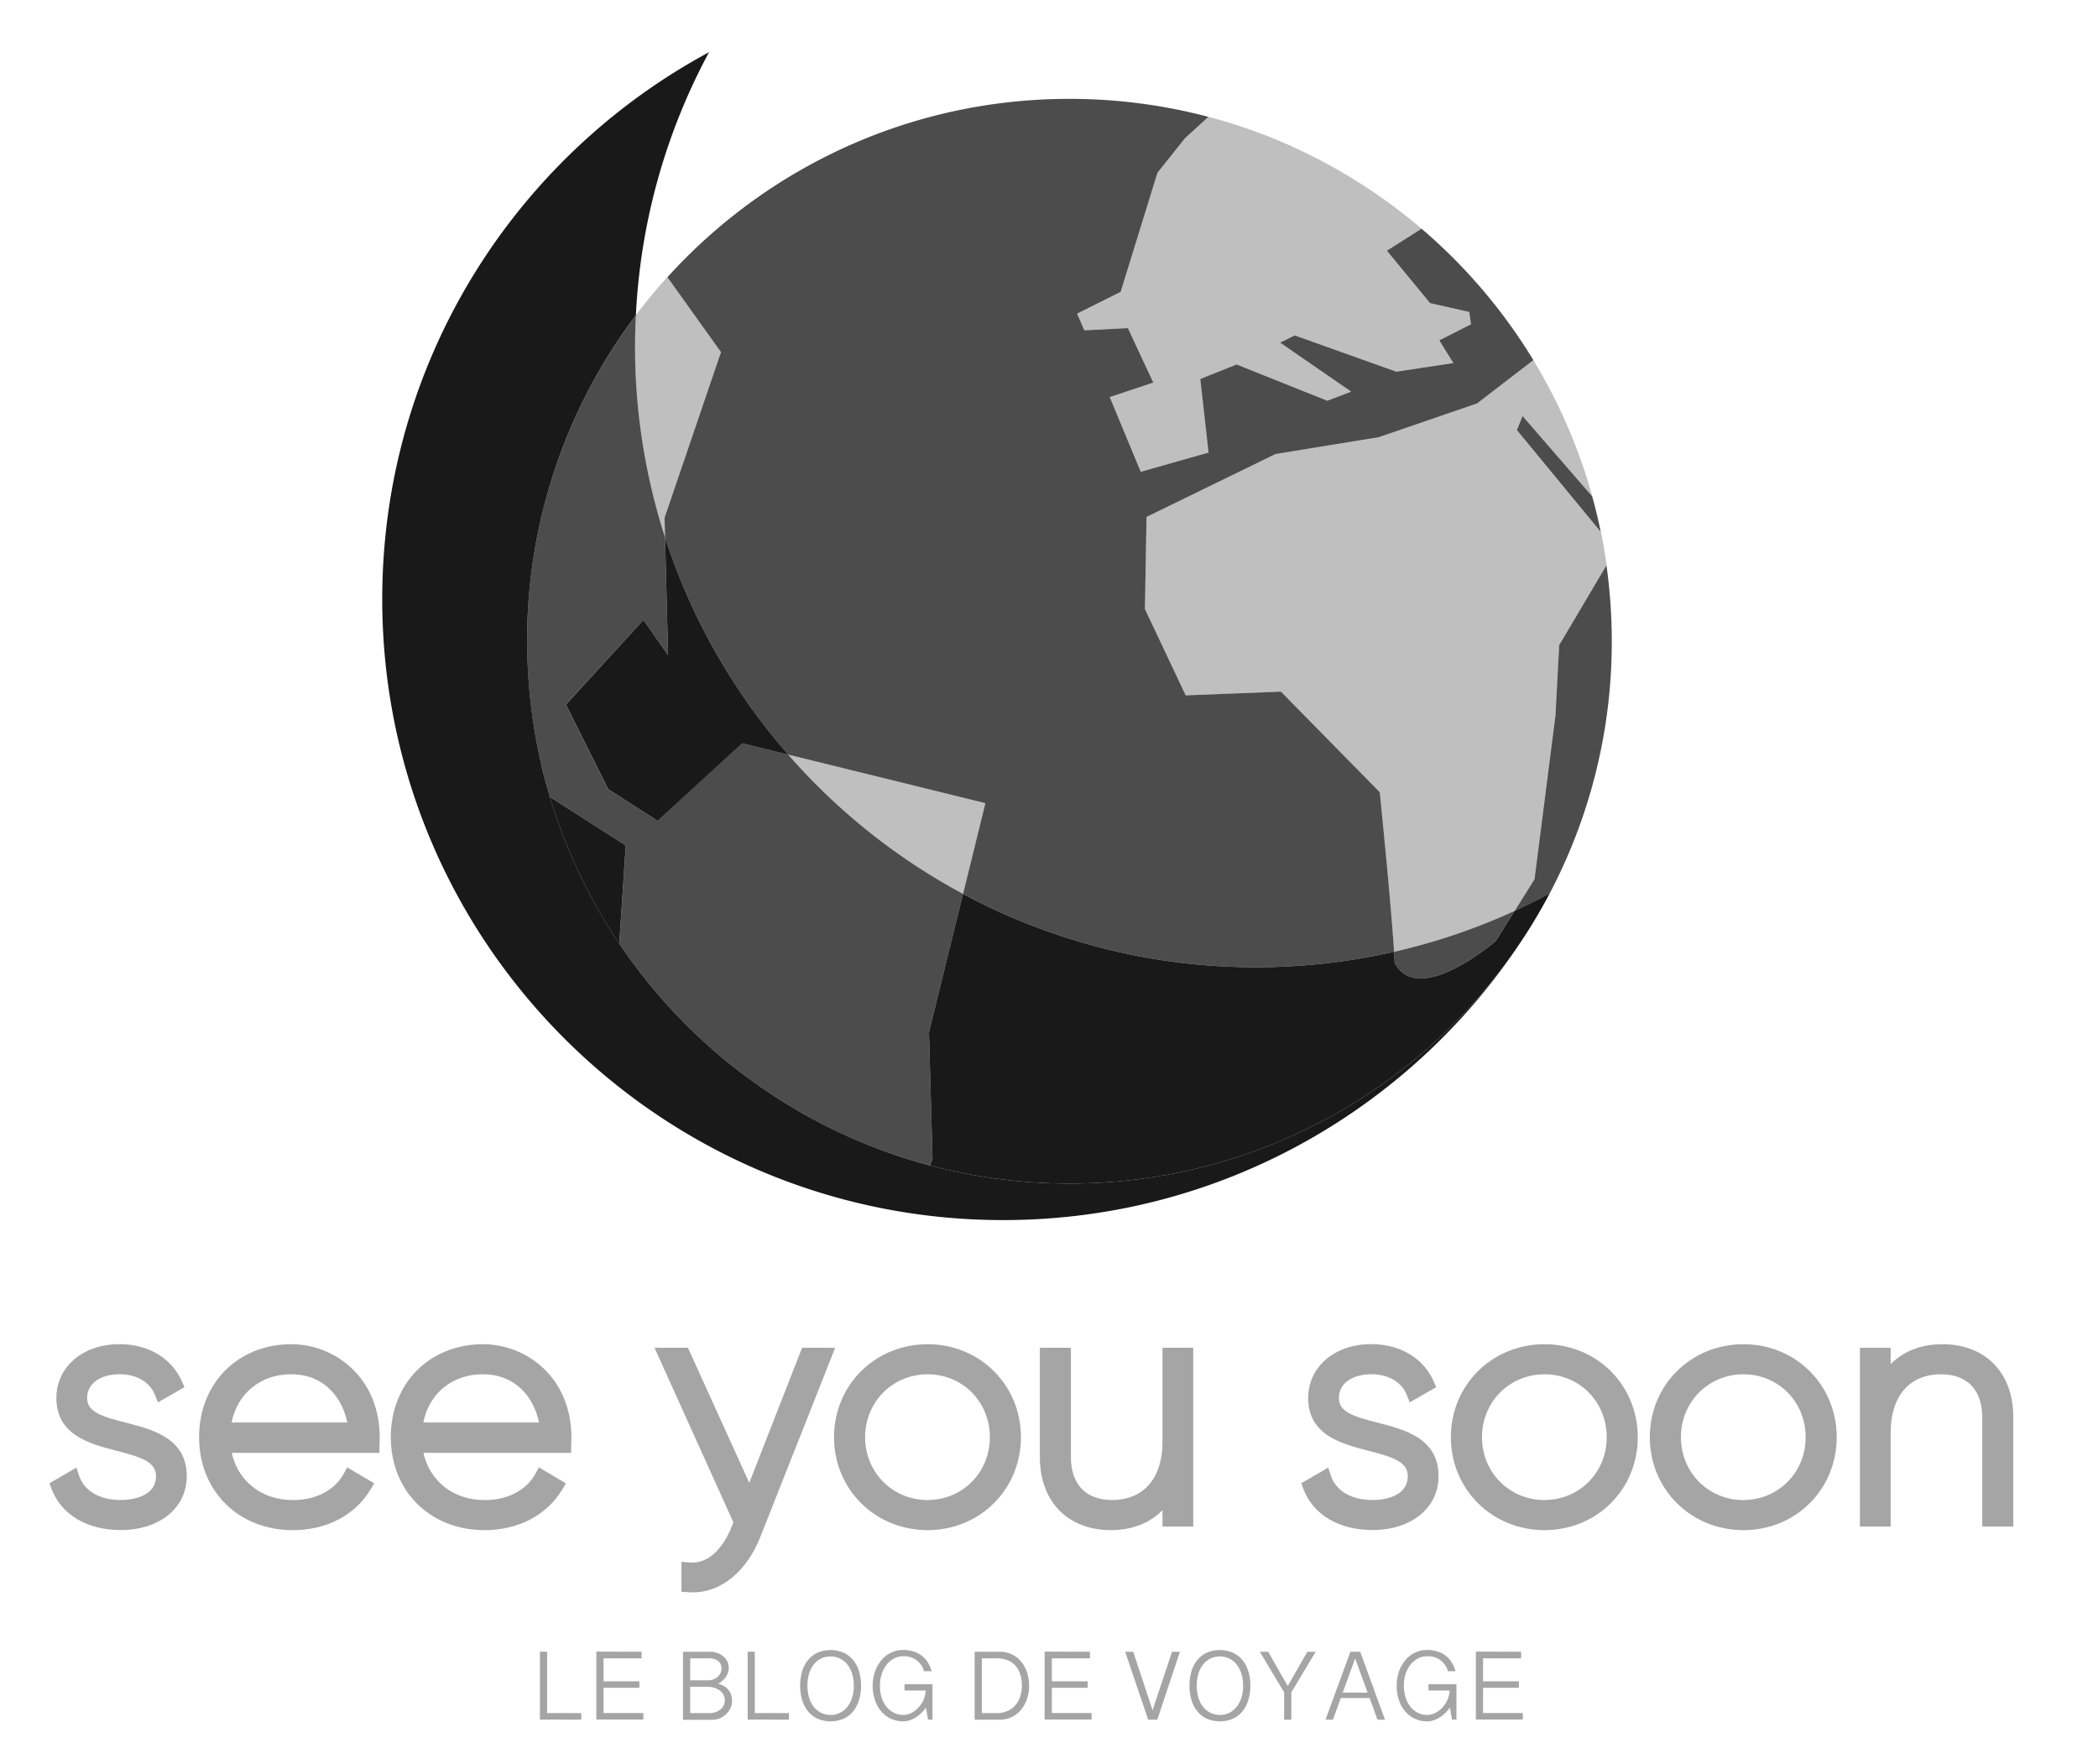 <?xml version="1.0" encoding="UTF-8"?> <svg xmlns="http://www.w3.org/2000/svg" viewBox="0 0 1610.72 1354.13"><defs><style>.cls-1{fill:#a5a5a5;}.cls-2{fill:#14808c;}.cls-3{opacity:0.7;}.cls-4{fill:#d8bd91;}.cls-5{opacity:0.25;}.cls-6{fill:#893f0c;}.cls-7{opacity:0.9;}</style></defs><title>Logo_Complet_Logogros_monochrome_noir</title><g id="Calque_14" data-name="Calque 14"><path class="cls-1" d="M420.05,1268.11v47.1h26.2v5H414.52v-52.15Z"></path><path class="cls-1" d="M492.6,1268.11v5.05H463.37v17.64h27.51v5H463.37v19.36h30.54v5H457.84v-52.15Z"></path><path class="cls-1" d="M524.37,1268.11h20.26a18.38,18.38,0,0,1,6.13,1,14.72,14.72,0,0,1,4.67,2.64,11.6,11.6,0,0,1,3,3.87,10.82,10.82,0,0,1,1.05,4.71,12.47,12.47,0,0,1-2.11,7,15.79,15.79,0,0,1-6.08,5.27,18.29,18.29,0,0,1,5.05,2.21,12.55,12.55,0,0,1,3.31,3.06,11.68,11.68,0,0,1,1.81,3.7,15.16,15.16,0,0,1,.56,4.11,13.3,13.3,0,0,1-1.23,5.68,15.62,15.62,0,0,1-3.31,4.66,15.9,15.9,0,0,1-4.79,3.16,14.26,14.26,0,0,1-5.66,1.16H524.37Zm5.53,21.94h13.42a12.32,12.32,0,0,0,4.3-.71,10.37,10.37,0,0,0,3.34-1.94,8.89,8.89,0,0,0,2.19-2.86,7.9,7.9,0,0,0,.79-3.46,8.4,8.4,0,0,0-.57-3.12,6.52,6.52,0,0,0-1.73-2.5,8.47,8.47,0,0,0-3-1.68,13.4,13.4,0,0,0-4.34-.62H529.9Zm0,25.16h14.77a15.33,15.33,0,0,0,4.2-.6,12,12,0,0,0,3.79-1.81,9.52,9.52,0,0,0,2.75-3.09,9.18,9.18,0,0,0,.11-8.39,9.79,9.79,0,0,0-2.72-3.29,13.85,13.85,0,0,0-4.34-2.22,18.92,18.92,0,0,0-5.81-.82H529.9Z"></path><path class="cls-1" d="M579.5,1268.11v47.1h26.2v5H574v-52.15Z"></path><path class="cls-1" d="M661.06,1294.13a37.61,37.61,0,0,1-1.55,11.06,25.13,25.13,0,0,1-4.54,8.69,20.48,20.48,0,0,1-7.35,5.66,25.56,25.56,0,0,1-19.92,0,20.29,20.29,0,0,1-7.32-5.66,25.29,25.29,0,0,1-4.53-8.69,40.06,40.06,0,0,1,0-22.07,25.09,25.09,0,0,1,4.53-8.65,20.49,20.49,0,0,1,7.32-5.65,25.56,25.56,0,0,1,19.92,0,20.68,20.68,0,0,1,7.35,5.65,24.94,24.94,0,0,1,4.54,8.65A37.32,37.32,0,0,1,661.06,1294.13Zm-5.57,0a30,30,0,0,0-1.38-9.44,21.53,21.53,0,0,0-3.79-7.06,16.18,16.18,0,0,0-5.67-4.42,17,17,0,0,0-14,0,16,16,0,0,0-5.65,4.42,21.49,21.49,0,0,0-3.76,7.06,33.48,33.48,0,0,0,0,18.89,21.44,21.44,0,0,0,3.76,7.09,16.37,16.37,0,0,0,25.33,0,21.49,21.49,0,0,0,3.79-7.09A30.1,30.1,0,0,0,655.49,1294.13Z"></path><path class="cls-1" d="M675.56,1294.09a29.35,29.35,0,0,0,1.44,9.57,21.24,21.24,0,0,0,3.91,7.06,16.81,16.81,0,0,0,5.72,4.4,16.1,16.1,0,0,0,6.88,1.51,12.46,12.46,0,0,0,4.2-.73,17.14,17.14,0,0,0,4-2,18.92,18.92,0,0,0,3.5-3.05A22.16,22.16,0,0,0,708,1307a20.14,20.14,0,0,0,1.89-4.39,18.4,18.4,0,0,0,.77-4.71H694.44V1293H715.9v27.25h-3.41l-1.64-9.27a23.35,23.35,0,0,1-3.23,3.9,27.47,27.47,0,0,1-4.21,3.38,22.53,22.53,0,0,1-4.78,2.4,14.87,14.87,0,0,1-5,.89,22.26,22.26,0,0,1-9.83-2.11,22,22,0,0,1-7.44-5.79,26,26,0,0,1-4.71-8.71,34.61,34.61,0,0,1-1.65-10.86,33.33,33.33,0,0,1,.69-6.75,30.41,30.41,0,0,1,2.06-6.37,28.16,28.16,0,0,1,3.36-5.62,22.64,22.64,0,0,1,4.58-4.49,21.43,21.43,0,0,1,5.72-3,20.87,20.87,0,0,1,6.84-1.09,26.43,26.43,0,0,1,8.28,1.2,20.47,20.47,0,0,1,6.37,3.36,19.52,19.52,0,0,1,4.55,5.16,27.16,27.16,0,0,1,2.82,6.58h-5.87a15.49,15.49,0,0,0-16.15-11.44,14.51,14.51,0,0,0-7.14,1.8,17.77,17.77,0,0,0-5.6,4.86,23.17,23.17,0,0,0-3.67,7.14A28.08,28.08,0,0,0,675.56,1294.09Z"></path><path class="cls-1" d="M748.26,1268.11h19.33a21.45,21.45,0,0,1,6.45.94,20.39,20.39,0,0,1,10,6.73,25.54,25.54,0,0,1,3.29,5.27,28.93,28.93,0,0,1,2.05,6.18,32.19,32.19,0,0,1,.71,6.86,31.71,31.71,0,0,1-1.64,10.34,25.91,25.91,0,0,1-4.62,8.29,21.4,21.4,0,0,1-7.1,5.54,20.65,20.65,0,0,1-9.1,2H748.26Zm5.54,47.1h11.58a20.12,20.12,0,0,0,7.63-1.42,17.19,17.19,0,0,0,6.07-4.11,19,19,0,0,0,4-6.6,25.53,25.53,0,0,0,1.44-8.88,27.18,27.18,0,0,0-1.46-9.4,17.73,17.73,0,0,0-4-6.56,16.29,16.29,0,0,0-6.08-3.83,22.39,22.39,0,0,0-7.57-1.25H753.8Z"></path><path class="cls-1" d="M836.78,1268.11v5.05H807.55v17.64h27.51v5H807.55v19.36h30.53v5H802v-52.15Z"></path><path class="cls-1" d="M884.88,1313l14.92-44.89h6.09l-17.38,52.15h-7l-17.68-52.15H870Z"></path><path class="cls-1" d="M959.94,1294.13a37.61,37.61,0,0,1-1.55,11.06,25.15,25.15,0,0,1-4.55,8.69,20.45,20.45,0,0,1-7.34,5.66,25.56,25.56,0,0,1-19.92,0,20.24,20.24,0,0,1-7.33-5.66,25.27,25.27,0,0,1-4.52-8.69,40.06,40.06,0,0,1,0-22.07,25.07,25.07,0,0,1,4.52-8.65,20.44,20.44,0,0,1,7.33-5.65,25.56,25.56,0,0,1,19.92,0,20.65,20.65,0,0,1,7.34,5.65,25,25,0,0,1,4.55,8.65A37.32,37.32,0,0,1,959.94,1294.13Zm-5.57,0a30,30,0,0,0-1.38-9.44,21.55,21.55,0,0,0-3.8-7.06,16.15,16.15,0,0,0-5.66-4.42,17,17,0,0,0-14,0,15.91,15.91,0,0,0-5.64,4.42,21.3,21.3,0,0,0-3.76,7.06,33.48,33.48,0,0,0,0,18.89,21.26,21.26,0,0,0,3.76,7.09,16.54,16.54,0,0,0,19.66,4.43,16.42,16.42,0,0,0,5.66-4.43,21.5,21.5,0,0,0,3.8-7.09A30.1,30.1,0,0,0,954.37,1294.13Z"></path><path class="cls-1" d="M988.64,1294.43l15.07-26.32h6.39l-18.69,31.21v20.94h-5.53v-20.94l-18.65-31.21h6.39Z"></path><path class="cls-1" d="M1044.3,1268.11l19,52.15h-5.76l-6-16.6h-22.17l-6,16.6h-5.72l19.11-52.15Zm-3.89,5.16-9.57,26.2h19.1Z"></path><path class="cls-1" d="M1077.83,1294.09a29.35,29.35,0,0,0,1.44,9.57,21.4,21.4,0,0,0,3.9,7.06,16.91,16.91,0,0,0,5.72,4.4,16.1,16.1,0,0,0,6.88,1.51,12.46,12.46,0,0,0,4.2-.73,17,17,0,0,0,4-2,19.19,19.19,0,0,0,3.49-3.05,21.65,21.65,0,0,0,2.8-3.85,20.14,20.14,0,0,0,1.89-4.39,18.4,18.4,0,0,0,.77-4.71H1096.7V1293h21.46v27.25h-3.4l-1.65-9.27a23.35,23.35,0,0,1-3.23,3.9,27,27,0,0,1-4.21,3.38,22.53,22.53,0,0,1-4.78,2.4,14.87,14.87,0,0,1-5,.89,22.26,22.26,0,0,1-9.83-2.11,22,22,0,0,1-7.44-5.79,26.36,26.36,0,0,1-4.71-8.71,34.61,34.61,0,0,1-1.64-10.86,33.33,33.33,0,0,1,.69-6.75,30.39,30.39,0,0,1,2-6.37,27.73,27.73,0,0,1,3.37-5.62,22.38,22.38,0,0,1,4.58-4.49,21.28,21.28,0,0,1,5.72-3,20.87,20.87,0,0,1,6.84-1.09,26.32,26.32,0,0,1,8.27,1.2,20.52,20.52,0,0,1,6.38,3.36,19.48,19.48,0,0,1,4.54,5.16,26.4,26.4,0,0,1,2.82,6.58h-5.87a15.48,15.48,0,0,0-16.14-11.44,14.45,14.45,0,0,0-7.14,1.8,17.8,17.8,0,0,0-5.61,4.86,23.16,23.16,0,0,0-3.66,7.14A27.78,27.78,0,0,0,1077.83,1294.09Z"></path><path class="cls-1" d="M1167.84,1268.11v5.05h-29.23v17.64h27.51v5h-27.51v19.36h30.53v5h-36.07v-52.15Z"></path></g><g id="Calque_19" data-name="Calque 19"><path class="cls-1" d="M96.55,1092.22c-18.39-4.71-29.66-8.14-29.66-18.93,0-12.6,12.45-18.24,24.8-18.24,13.06,0,23.24,5.88,27.22,15.75l2.36,5.83L141.62,1065l-2-4.53c-7.9-17.85-25.82-28.51-47.93-28.51-28,0-48.4,17.39-48.4,41.34,0,28.55,25.7,35.21,46.36,40.56,18.68,4.84,30.13,8.36,30.13,19.51,0,13.45-14,18.25-27.08,18.25-16.12,0-28-6.9-31.9-18.46l-2.13-6.4-20.7,12,1.63,4.34c7.41,19.77,27.27,31.58,53.1,31.58,29.84,0,50.67-17,50.67-41.34C143.37,1104.21,117.41,1097.56,96.55,1092.22Z"></path><path class="cls-1" d="M223.71,1032c-41.06,0-70.86,30-70.86,71.38s30.23,71.37,71.87,71.37c26,0,47.79-11.37,59.73-31.18l2.86-4.74-20.76-12.27-2.72,5c-6.89,12.6-21.41,20.12-38.85,20.12-23.92,0-42.15-14.32-47.07-36.23H291.3v-5.49c0-.89.06-1.79.12-2.68.07-1.13.13-2.25.13-3.38C291.55,1057.14,256.6,1032,223.71,1032Zm0,23.1c25,0,39,17.73,42.9,37H177.79C182.28,1069.67,200.09,1055.05,223.71,1055.05Z"></path><path class="cls-1" d="M370.89,1032c-41.06,0-70.87,30-70.87,71.38s30.23,71.37,71.88,71.37c26,0,47.78-11.37,59.73-31.18l2.86-4.74-20.76-12.27-2.72,5c-6.89,12.6-21.42,20.12-38.86,20.12-23.91,0-42.15-14.32-47.06-36.23H438.47v-5.49c0-.89.07-1.79.12-2.68.07-1.13.14-2.25.14-3.38C438.73,1057.14,403.78,1032,370.89,1032Zm0,23.1c25,0,39.05,17.73,42.89,37H325C329.46,1069.67,347.26,1055.05,370.89,1055.05Z"></path><path class="cls-1" d="M615.8,1034.73l-40.56,103.71-47.08-103.71H502.5l60.58,134.09-1.85,4.56c-4.45,10.46-14.51,27.76-32.07,26.21l-6-.54V1222l5,.41c1.22.1,2.43.15,3.64.15,21.74,0,41.39-16,51.89-42.48l57.5-145.33Z"></path><path class="cls-1" d="M712.19,1032c-40.31,0-71.88,31.35-71.88,71.38s31.57,71.37,71.88,71.37c40.16,0,71.62-31.35,71.62-71.37S752.35,1032,712.19,1032Zm0,119.66c-26.93,0-48-21.21-48-48.28s21.1-48.28,48-48.28,47.77,21.2,47.77,48.28S739,1151.61,712.19,1151.61Z"></path><path class="cls-1" d="M892.5,1106.86c0,28-14.47,44.75-38.69,44.75-20.1,0-31.62-12-31.62-32.88v-84H798.34v84c0,34,21.38,56,54.46,56,16.23,0,29.69-5.23,39.7-15.28v12.5h23.59V1034.73H892.5Z"></path><path class="cls-1" d="M1057.6,1092.22c-18.4-4.71-29.67-8.14-29.67-18.93,0-12.6,12.46-18.24,24.81-18.24,13.06,0,23.23,5.88,27.22,15.75l2.35,5.83,20.36-11.64-2-4.53c-7.9-17.85-25.82-28.51-47.93-28.51-28,0-48.41,17.39-48.41,41.34,0,28.55,25.71,35.21,46.37,40.56,18.67,4.84,30.12,8.36,30.12,19.51,0,13.45-14,18.25-27.07,18.25-16.13,0-28-6.9-31.91-18.46l-2.13-6.4-20.69,12,1.62,4.34c7.42,19.77,27.27,31.58,53.11,31.58,29.83,0,50.67-17,50.67-41.34C1104.42,1104.21,1078.46,1097.56,1057.6,1092.22Z"></path><path class="cls-1" d="M1185.77,1032c-40.31,0-71.88,31.35-71.88,71.38s31.57,71.37,71.88,71.37,71.62-31.35,71.62-71.37S1225.93,1032,1185.77,1032Zm0,119.66c-26.93,0-48-21.21-48-48.28s21.1-48.28,48-48.28,47.78,21.2,47.78,48.28S1212.56,1151.61,1185.77,1151.61Z"></path><path class="cls-1" d="M1338.5,1032c-40.31,0-71.88,31.35-71.88,71.38s31.57,71.37,71.88,71.37,71.62-31.35,71.62-71.37S1378.66,1032,1338.5,1032Zm0,119.66c-26.93,0-48-21.21-48-48.28s21.1-48.28,48-48.28,47.77,21.2,47.77,48.28S1365.29,1151.61,1338.5,1151.61Z"></path><path class="cls-1" d="M1491.23,1032c-16.23,0-29.69,5.23-39.7,15.28v-12.5h-23.6v137.19h23.6v-72.13c0-28,14.46-44.74,38.69-44.74,20.09,0,31.62,12,31.62,32.88v84h23.85v-84C1545.69,1053.92,1524.31,1032,1491.23,1032Z"></path></g><g id="Calque_26" data-name="Calque 26"><path class="cls-2" d="M973.56,104.72c1.29.5,2.56,1,3.84,1.56C976.12,105.76,974.85,105.22,973.56,104.72Z"></path><path class="cls-2" d="M1058.82,150.45c1.32.92,2.65,1.83,4,2.77C1061.47,152.28,1060.14,151.37,1058.82,150.45Z"></path><path class="cls-2" d="M1067.58,156.72c1.29.95,2.58,1.89,3.86,2.86C1070.16,158.61,1068.87,157.67,1067.58,156.72Z"></path><path class="cls-2" d="M988.45,111c1.48.65,3,1.29,4.44,2C991.42,112.24,989.93,111.6,988.45,111Z"></path><path class="cls-2" d="M1017.59,125.13c1.48.8,3,1.6,4.43,2.42C1020.55,126.73,1019.07,125.93,1017.59,125.13Z"></path><path class="cls-2" d="M1027.07,130.37c1.46.83,2.91,1.69,4.36,2.54C1030,132.06,1028.53,131.2,1027.07,130.37Z"></path><path class="cls-2" d="M1008,120.13c1.5.76,3,1.52,4.5,2.29C1011,121.65,1009.46,120.89,1008,120.13Z"></path><path class="cls-2" d="M998.21,115.39c1.52.71,3,1.42,4.54,2.15C1001.24,116.81,999.73,116.1,998.21,115.39Z"></path><path class="cls-2" d="M1050.25,144.64c1.23.81,2.47,1.6,3.69,2.43C1052.72,146.24,1051.48,145.45,1050.25,144.64Z"></path><path class="cls-2" d="M1036.41,135.85c1.42.86,2.83,1.75,4.25,2.63C1039.24,137.6,1037.83,136.71,1036.41,135.85Z"></path><path class="cls-2" d="M963.35,100.86c1.47.53,2.94,1.1,4.41,1.65C966.29,102,964.82,101.39,963.35,100.86Z"></path><path class="cls-2" d="M1177.72,707.23l-1,1.66Z"></path><path class="cls-2" d="M942.66,94c1.47.45,2.94.9,4.4,1.37C945.6,94.86,944.13,94.41,942.66,94Z"></path><path class="cls-2" d="M1084.6,169.92c1.19,1,2.36,2,3.54,2.94C1087,171.88,1085.79,170.89,1084.6,169.92Z"></path><path class="cls-2" d="M1170.53,718.69c.53-.83,1.08-1.65,1.61-2.47C1171.61,717,1171.06,717.86,1170.53,718.69Z"></path><path class="cls-2" d="M932.27,90.94c1.41.39,2.83.78,4.24,1.19C935.1,91.72,933.68,91.33,932.27,90.94Z"></path><path class="cls-2" d="M1076.17,163.21c1.25,1,2.49,1.94,3.73,2.93C1078.66,165.15,1077.42,164.18,1076.17,163.21Z"></path><path class="cls-2" d="M953,97.27c1.49.5,3,1,4.46,1.53C956,98.28,954.53,97.77,953,97.27Z"></path><g class="cls-3"><path d="M510.22,397.5l.38,15.12a476.06,476.06,0,0,0,94.53,166.73l151.4,37.28-17.15,69.66a474.48,474.48,0,0,0,224.89,56.3,477.37,477.37,0,0,0,106-11.86c-2.62-40.64-11-122.51-11-122.51L983.44,531l-73.12,2.87L879,467.61l1.24-70.74,99.06-48.3,79.15-12.9L1134,309.73l43.25-33.23a418.29,418.29,0,0,0-85.89-100.93l-26.58,16.92,33.17,40.24L1128,239.5l1.35,9.46L1105,261.33s8.6,13.93,10.84,17.39L1072,285.36,994,257.5l-11.14,5.57,54.51,37.59-18.3,7-69.63-27.84-7,2.78-20.89,8.36.33,2.86,6,53.6-52.06,14.79L852,304.86l33.42-11.15-19.49-41.78-33.43,1.67-5.57-12.81,33.43-16.71,28.25-91.43,21.1-26.51,18-16.43A417.22,417.22,0,0,0,821.06,75.9c-122.4,0-232.47,52.83-308.65,136.92l41.11,57.53Z"></path><path d="M1194.19,549.32,1178.11,675l-15.28,24.39q13.67-6.27,26.86-13.35a414.56,414.56,0,0,0,47.74-193.72,420.06,420.06,0,0,0-4.08-58.31l-36.3,61.26Z"></path><path d="M1164.59,330.22l64.4,78.19q-2.84-13.82-6.58-27.29l-53.49-61.69Z"></path></g><path class="cls-4" d="M1233.48,433.75c-1.2-8.45-2.61-16.83-4.31-25.11l-.18-.23c1.72,8.43,3.15,16.95,4.36,25.55Z"></path><path class="cls-4" d="M1222.59,381.34a414.26,414.26,0,0,0-45.31-104.88l0,0a414.06,414.06,0,0,1,45.18,104.62Z"></path><path class="cls-5" d="M1058.46,335.67l-79.15,12.9-99.06,48.3L879,467.61l31.31,66.27L983.44,531l75.74,77.21s8.43,81.87,11,122.51a473.43,473.43,0,0,0,92.6-31.39L1178.11,675l16.08-125.63,2.86-54.1,36.3-61.26c-1.21-8.6-2.64-17.12-4.36-25.55l-64.4-78.19,4.33-10.79,53.49,61.69a414.06,414.06,0,0,0-45.18-104.62L1134,309.73Z"></path><path class="cls-4" d="M947.06,95.33q3,.94,6,1.94Q950.06,96.28,947.06,95.33Z"></path><path class="cls-4" d="M1079.9,166.14q2.36,1.88,4.7,3.78Q1082.26,168,1079.9,166.14Z"></path><path class="cls-4" d="M967.76,102.51c1.94.73,3.88,1.45,5.8,2.21C971.64,104,969.7,103.24,967.76,102.51Z"></path><path class="cls-4" d="M1071.44,159.58c1.59,1.2,3.16,2.41,4.73,3.63C1074.6,162,1073,160.78,1071.44,159.58Z"></path><path class="cls-4" d="M927.76,89.68l0,0c1.52.4,3,.82,4.55,1.23C930.76,90.53,929.27,90.08,927.76,89.68Z"></path><path class="cls-4" d="M936.51,92.13c2,.59,4.1,1.21,6.15,1.83C940.61,93.34,938.56,92.72,936.51,92.13Z"></path><path class="cls-4" d="M1091.37,175.55c-1.06-.91-2.16-1.79-3.23-2.69,1.07.9,2.14,1.8,3.2,2.71Z"></path><path class="cls-4" d="M1053.94,147.07c1.64,1.11,3.26,2.25,4.88,3.38C1057.2,149.32,1055.58,148.18,1053.94,147.07Z"></path><path class="cls-4" d="M1031.43,132.91c1.66,1,3.33,1.94,5,2.94C1034.76,134.85,1033.09,133.88,1031.43,132.91Z"></path><path class="cls-4" d="M1040.66,138.48q4.83,3,9.59,6.16Q1045.49,141.49,1040.66,138.48Z"></path><path class="cls-4" d="M1002.75,117.54c1.74.85,3.48,1.72,5.21,2.59C1006.23,119.26,1004.49,118.39,1002.75,117.54Z"></path><path class="cls-4" d="M1012.46,122.42c1.72.89,3.43,1.8,5.13,2.71C1015.89,124.22,1014.18,123.31,1012.46,122.42Z"></path><path class="cls-4" d="M1022,127.55c1.69.93,3.38,1.87,5,2.82C1025.4,129.42,1023.71,128.48,1022,127.55Z"></path><path class="cls-4" d="M977.4,106.28q5.57,2.25,11.05,4.67Q983,108.54,977.4,106.28Z"></path><path class="cls-4" d="M1062.78,153.22c1.61,1.15,3.2,2.32,4.8,3.5C1066,155.54,1064.39,154.37,1062.78,153.22Z"></path><path class="cls-4" d="M992.89,112.9c1.78.81,3.55,1.65,5.32,2.49C996.44,114.55,994.67,113.71,992.89,112.9Z"></path><path class="cls-4" d="M957.5,98.8c2,.67,3.9,1.35,5.85,2.06C961.4,100.15,959.45,99.47,957.5,98.8Z"></path><path class="cls-5" d="M888.6,132.65l-28.25,91.43-33.43,16.71,5.57,12.81,33.43-1.67,19.49,41.78L852,304.86l23.9,57.32L928,347.39l-6-53.6-.33-2.86,20.89-8.36,7-2.78,69.63,27.84,18.3-7L982.9,263.07,994,257.5l78,27.86,43.79-6.64c-2.24-3.46-10.84-17.39-10.84-17.39L1129.35,249,1128,239.5l-30.07-6.77-33.17-40.24,26.58-16.92c-1.06-.91-2.13-1.81-3.2-2.71s-2.35-2-3.54-2.94q-2.34-1.9-4.7-3.78c-1.24-1-2.48-2-3.73-2.93-1.57-1.22-3.14-2.43-4.73-3.63-1.28-1-2.57-1.91-3.86-2.86-1.6-1.18-3.19-2.35-4.8-3.5-1.31-.94-2.64-1.85-4-2.77-1.62-1.13-3.24-2.27-4.88-3.38-1.22-.83-2.46-1.62-3.69-2.43q-4.76-3.15-9.59-6.16c-1.42-.88-2.83-1.77-4.25-2.63-1.65-1-3.32-2-5-2.94-1.45-.85-2.9-1.71-4.36-2.54-1.67-1-3.36-1.89-5-2.82-1.47-.82-2.95-1.62-4.43-2.42-1.7-.91-3.41-1.82-5.13-2.71-1.49-.77-3-1.53-4.5-2.29-1.73-.87-3.47-1.74-5.21-2.59-1.51-.73-3-1.44-4.54-2.15-1.77-.84-3.54-1.68-5.32-2.49-1.47-.66-3-1.3-4.44-2q-5.49-2.42-11.05-4.67c-1.28-.52-2.55-1.06-3.84-1.56-1.92-.76-3.86-1.48-5.8-2.21-1.47-.55-2.94-1.12-4.41-1.65-2-.71-3.9-1.39-5.85-2.06-1.49-.52-3-1-4.46-1.53q-3-1-6-1.94c-1.46-.47-2.93-.92-4.4-1.37-2-.62-4.1-1.24-6.15-1.83-1.41-.41-2.83-.8-4.24-1.19s-3-.83-4.55-1.23l-18,16.43Z"></path><path class="cls-4" d="M512.41,212.82l-.07-.09q-12.71,14-24.14,29.22v.17Q499.65,226.91,512.41,212.82Z"></path><path class="cls-5" d="M605.13,579.35A478.58,478.58,0,0,0,739.38,686.29l17.15-69.66Z"></path><path class="cls-5" d="M487.55,265.88A476.4,476.4,0,0,0,510.6,412.62l-.38-15.12,43.3-127.15-41.11-57.53q-12.76,14.07-24.21,29.3C487.81,250,487.55,257.91,487.55,265.88Z"></path><path class="cls-6" d="M1176.71,708.89q-2.25,3.69-4.57,7.33C1173.69,713.79,1175.21,711.34,1176.71,708.89Z"></path><path class="cls-7" d="M821.06,908.65A416.79,416.79,0,0,1,714,894.72l0,.07A416.1,416.1,0,0,1,659.11,876l-.93-.41q-3.95-1.68-7.85-3.43c-1-.47-2.07-1-3.11-1.44-1.85-.85-3.7-1.7-5.53-2.58-1.41-.67-2.81-1.37-4.21-2.06s-2.87-1.41-4.29-2.13c-1.64-.83-3.27-1.68-4.9-2.53-1.16-.61-2.31-1.21-3.46-1.83q-2.72-1.46-5.4-3c-.93-.51-1.87-1-2.8-1.56q-2.93-1.65-5.82-3.35l-2.18-1.29c-2.09-1.24-4.18-2.51-6.25-3.79l-1.51-.94c-2.26-1.41-4.52-2.85-6.76-4.3l-.68-.45A417.28,417.28,0,0,1,422.13,611.8l0,0c-.17-.55-.31-1.11-.47-1.66-1.08-3.69-2.13-7.4-3.11-11.13-.18-.67-.37-1.34-.55-2-1.07-4.15-2.08-8.34-3-12.54-.3-1.32-.57-2.65-.86-4q-1-4.63-1.9-9.31c-.27-1.42-.55-2.83-.81-4.26q-1.08-5.94-2-11.95c-.26-1.76-.49-3.52-.74-5.28q-.52-3.82-1-7.68c-.24-2-.48-4-.69-6.06-.31-3-.57-5.94-.82-8.93s-.46-6.06-.64-9.1q-.19-3.1-.35-6.23c-.11-2.46-.21-4.92-.28-7.38-.05-1.87-.07-3.74-.1-5.61,0-2.16-.12-4.31-.12-6.48A414.64,414.64,0,0,1,488.2,242,474.15,474.15,0,0,1,544.36,40.07C395,120.57,293.46,278.41,293.46,460c0,263.28,213.43,476.71,476.71,476.71,167.89,0,315.43-86.84,400.36-218C1096.31,833,967.52,908.65,821.06,908.65Z"></path><path class="cls-6" d="M600.87,845.69c-2.26-1.41-4.52-2.84-6.76-4.3C596.35,842.84,598.61,844.28,600.87,845.69Z"></path><path class="cls-6" d="M418,597c-1.07-4.15-2.07-8.34-3-12.54C415.89,588.64,416.9,592.83,418,597Z"></path><path class="cls-6" d="M421.63,610.12Q420,604.58,418.52,599C419.5,602.72,420.55,606.43,421.63,610.12Z"></path><path class="cls-6" d="M407,535.92c-.31-3-.57-5.94-.82-8.93C406.39,530,406.65,533,407,535.92Z"></path><path class="cls-6" d="M411.37,566.89q-1.08-5.94-2-11.95Q410.3,560.94,411.37,566.89Z"></path><path class="cls-6" d="M408.64,549.66q-.52-3.82-1-7.68Q408.12,545.83,408.64,549.66Z"></path><path class="cls-6" d="M405.5,517.89q-.19-3.1-.35-6.23Q405.3,514.78,405.5,517.89Z"></path><path class="cls-6" d="M404.87,504.28c-.05-1.87-.07-3.74-.1-5.61C404.8,500.54,404.82,502.41,404.87,504.28Z"></path><g class="cls-7"><path d="M475.42,724.44l5-75.34-58.31-37.3a417.28,417.28,0,0,0,171.3,229.14A419.09,419.09,0,0,1,475.42,724.44Z"></path><path d="M1176.71,708.89l1-1.66q6.29-10.43,12-21.24-13.18,7.08-26.86,13.35l-14.47,23.1s-59.51,51.39-77.64,16.77c-.12-2.55-.29-5.41-.49-8.48a477.37,477.37,0,0,1-106,11.86,474.48,474.48,0,0,1-224.89-56.3L713.22,792.48l2.71,97.4L714,894.72a416.79,416.79,0,0,0,107.07,13.93c146.46,0,275.25-75.64,349.47-190,.53-.83,1.08-1.65,1.61-2.47Q1174.47,712.58,1176.71,708.89Z"></path><path d="M494,476l-59.54,64.92,32.48,64.93,37.89,24.35,65-59.52,35.37,8.71A476.06,476.06,0,0,1,510.6,412.62L512.92,503Z"></path></g><path class="cls-6" d="M414.08,580.46q-1-4.63-1.9-9.31Q413.08,575.83,414.08,580.46Z"></path><path class="cls-6" d="M616.63,855.06q-2.93-1.65-5.82-3.35Q613.71,853.41,616.63,855.06Z"></path><path class="cls-6" d="M650.33,872.14c-1-.47-2.07-1-3.11-1.44C648.26,871.18,649.29,871.67,650.33,872.14Z"></path><path class="cls-6" d="M633.19,863.93c-1.64-.83-3.27-1.68-4.9-2.53C629.92,862.25,631.55,863.1,633.19,863.93Z"></path><path class="cls-6" d="M608.63,850.42c-2.09-1.25-4.18-2.51-6.25-3.79C604.45,847.91,606.54,849.18,608.63,850.42Z"></path><path class="cls-6" d="M659.11,876l-.93-.41Z"></path><path class="cls-6" d="M624.83,859.57q-2.72-1.46-5.4-3Q622.12,858.12,624.83,859.57Z"></path><path class="cls-6" d="M641.69,868.12c-1.41-.67-2.81-1.37-4.21-2.06C638.88,866.75,640.28,867.45,641.69,868.12Z"></path><path class="cls-6" d="M405.15,511.66c-.11-2.46-.21-4.92-.28-7.38C404.94,506.74,405,509.2,405.15,511.66Z"></path><path class="cls-6" d="M594.11,841.39l-.68-.45Z"></path><path class="cls-6" d="M404.77,498.67c0-2.13-.08-4.26-.08-6.4A414.49,414.49,0,0,1,488.2,242.12V242a414.64,414.64,0,0,0-83.55,250.24C404.65,494.36,404.74,496.51,404.77,498.67Z"></path><path class="cls-6" d="M647.22,870.7c-1.85-.85-3.7-1.7-5.53-2.58C643.52,869,645.37,869.85,647.22,870.7Z"></path><path class="cls-6" d="M658.18,875.57q-3.95-1.68-7.85-3.43Q654.23,873.9,658.18,875.57Z"></path><path class="cls-6" d="M714,894.79l0-.07A414.29,414.29,0,0,1,659.11,876,416.1,416.1,0,0,0,714,894.79Z"></path><path class="cls-6" d="M628.29,861.4c-1.16-.61-2.31-1.21-3.46-1.83C626,860.19,627.13,860.79,628.29,861.4Z"></path><path class="cls-6" d="M418.52,599c-.18-.67-.37-1.34-.55-2C418.15,597.65,418.34,598.32,418.52,599Z"></path><path class="cls-6" d="M412.18,571.15c-.27-1.42-.56-2.83-.81-4.26C411.63,568.32,411.91,569.73,412.18,571.15Z"></path><path class="cls-6" d="M637.48,866.06q-2.16-1-4.29-2.13Q635.32,865,637.48,866.06Z"></path><path class="cls-6" d="M414.94,584.44c-.29-1.32-.58-2.65-.86-4C414.37,581.79,414.64,583.12,414.94,584.44Z"></path><path class="cls-6" d="M422.1,611.78l0,0c-.17-.56-.33-1.12-.5-1.68C421.79,610.67,421.93,611.23,422.1,611.78Z"></path><path class="cls-6" d="M602.38,846.63l-1.51-.94Z"></path><path class="cls-6" d="M407.65,542c-.24-2-.48-4-.69-6.06C407.17,538,407.41,540,407.65,542Z"></path><path class="cls-6" d="M610.81,851.71l-2.18-1.29Z"></path><path class="cls-6" d="M406.14,527c-.25-3-.46-6.06-.64-9.1C405.68,520.93,405.89,524,406.14,527Z"></path><path class="cls-6" d="M619.43,856.62c-.93-.51-1.87-1-2.8-1.56C617.56,855.59,618.5,856.11,619.43,856.62Z"></path><path class="cls-6" d="M409.38,554.94c-.26-1.76-.49-3.52-.74-5.28C408.89,551.42,409.12,553.18,409.38,554.94Z"></path><g class="cls-3"><path d="M1070.72,739.21c18.13,34.62,77.64-16.77,77.64-16.77l14.47-23.1a473.43,473.43,0,0,1-92.6,31.39C1070.43,733.8,1070.6,736.66,1070.72,739.21Z"></path><path d="M605.13,579.35l-35.37-8.71-65,59.52-37.89-24.35-32.48-64.93L494,476,512.92,503l-2.32-90.39a476.4,476.4,0,0,1-23.05-146.74c0-8,.26-15.88.65-23.76a414.49,414.49,0,0,0-83.51,250.15c0,2.14.05,4.27.08,6.4,0,1.87.05,3.74.1,5.61.07,2.46.17,4.92.28,7.38q.15,3.12.35,6.23c.18,3,.39,6.08.64,9.1s.51,6,.82,8.93c.21,2,.45,4.05.69,6.06q.47,3.85,1,7.68c.25,1.76.48,3.52.74,5.28q.92,6,2,11.95c.25,1.43.54,2.84.81,4.26q.9,4.68,1.9,9.31c.28,1.33.57,2.66.86,4,1,4.2,2,8.39,3,12.54.18.67.37,1.34.55,2q1.47,5.6,3.11,11.13c.17.56.33,1.12.5,1.68l58.31,37.3-5,75.34a419.09,419.09,0,0,0,118,116.5l.68.45c2.24,1.46,4.5,2.89,6.76,4.3l1.51.94c2.07,1.28,4.16,2.54,6.25,3.79l2.18,1.29q2.9,1.69,5.82,3.35c.93.53,1.87,1.05,2.8,1.56q2.69,1.5,5.4,3c1.15.62,2.3,1.22,3.46,1.83,1.63.85,3.26,1.7,4.9,2.53q2.13,1.08,4.29,2.13c1.4.69,2.8,1.39,4.21,2.06,1.83.88,3.68,1.73,5.53,2.58,1,.48,2.07,1,3.11,1.44q3.9,1.75,7.85,3.43l.93.41A414.29,414.29,0,0,0,714,894.72l1.94-4.84-2.71-97.4,26.16-106.19A478.58,478.58,0,0,1,605.13,579.35Z"></path></g></g></svg> 